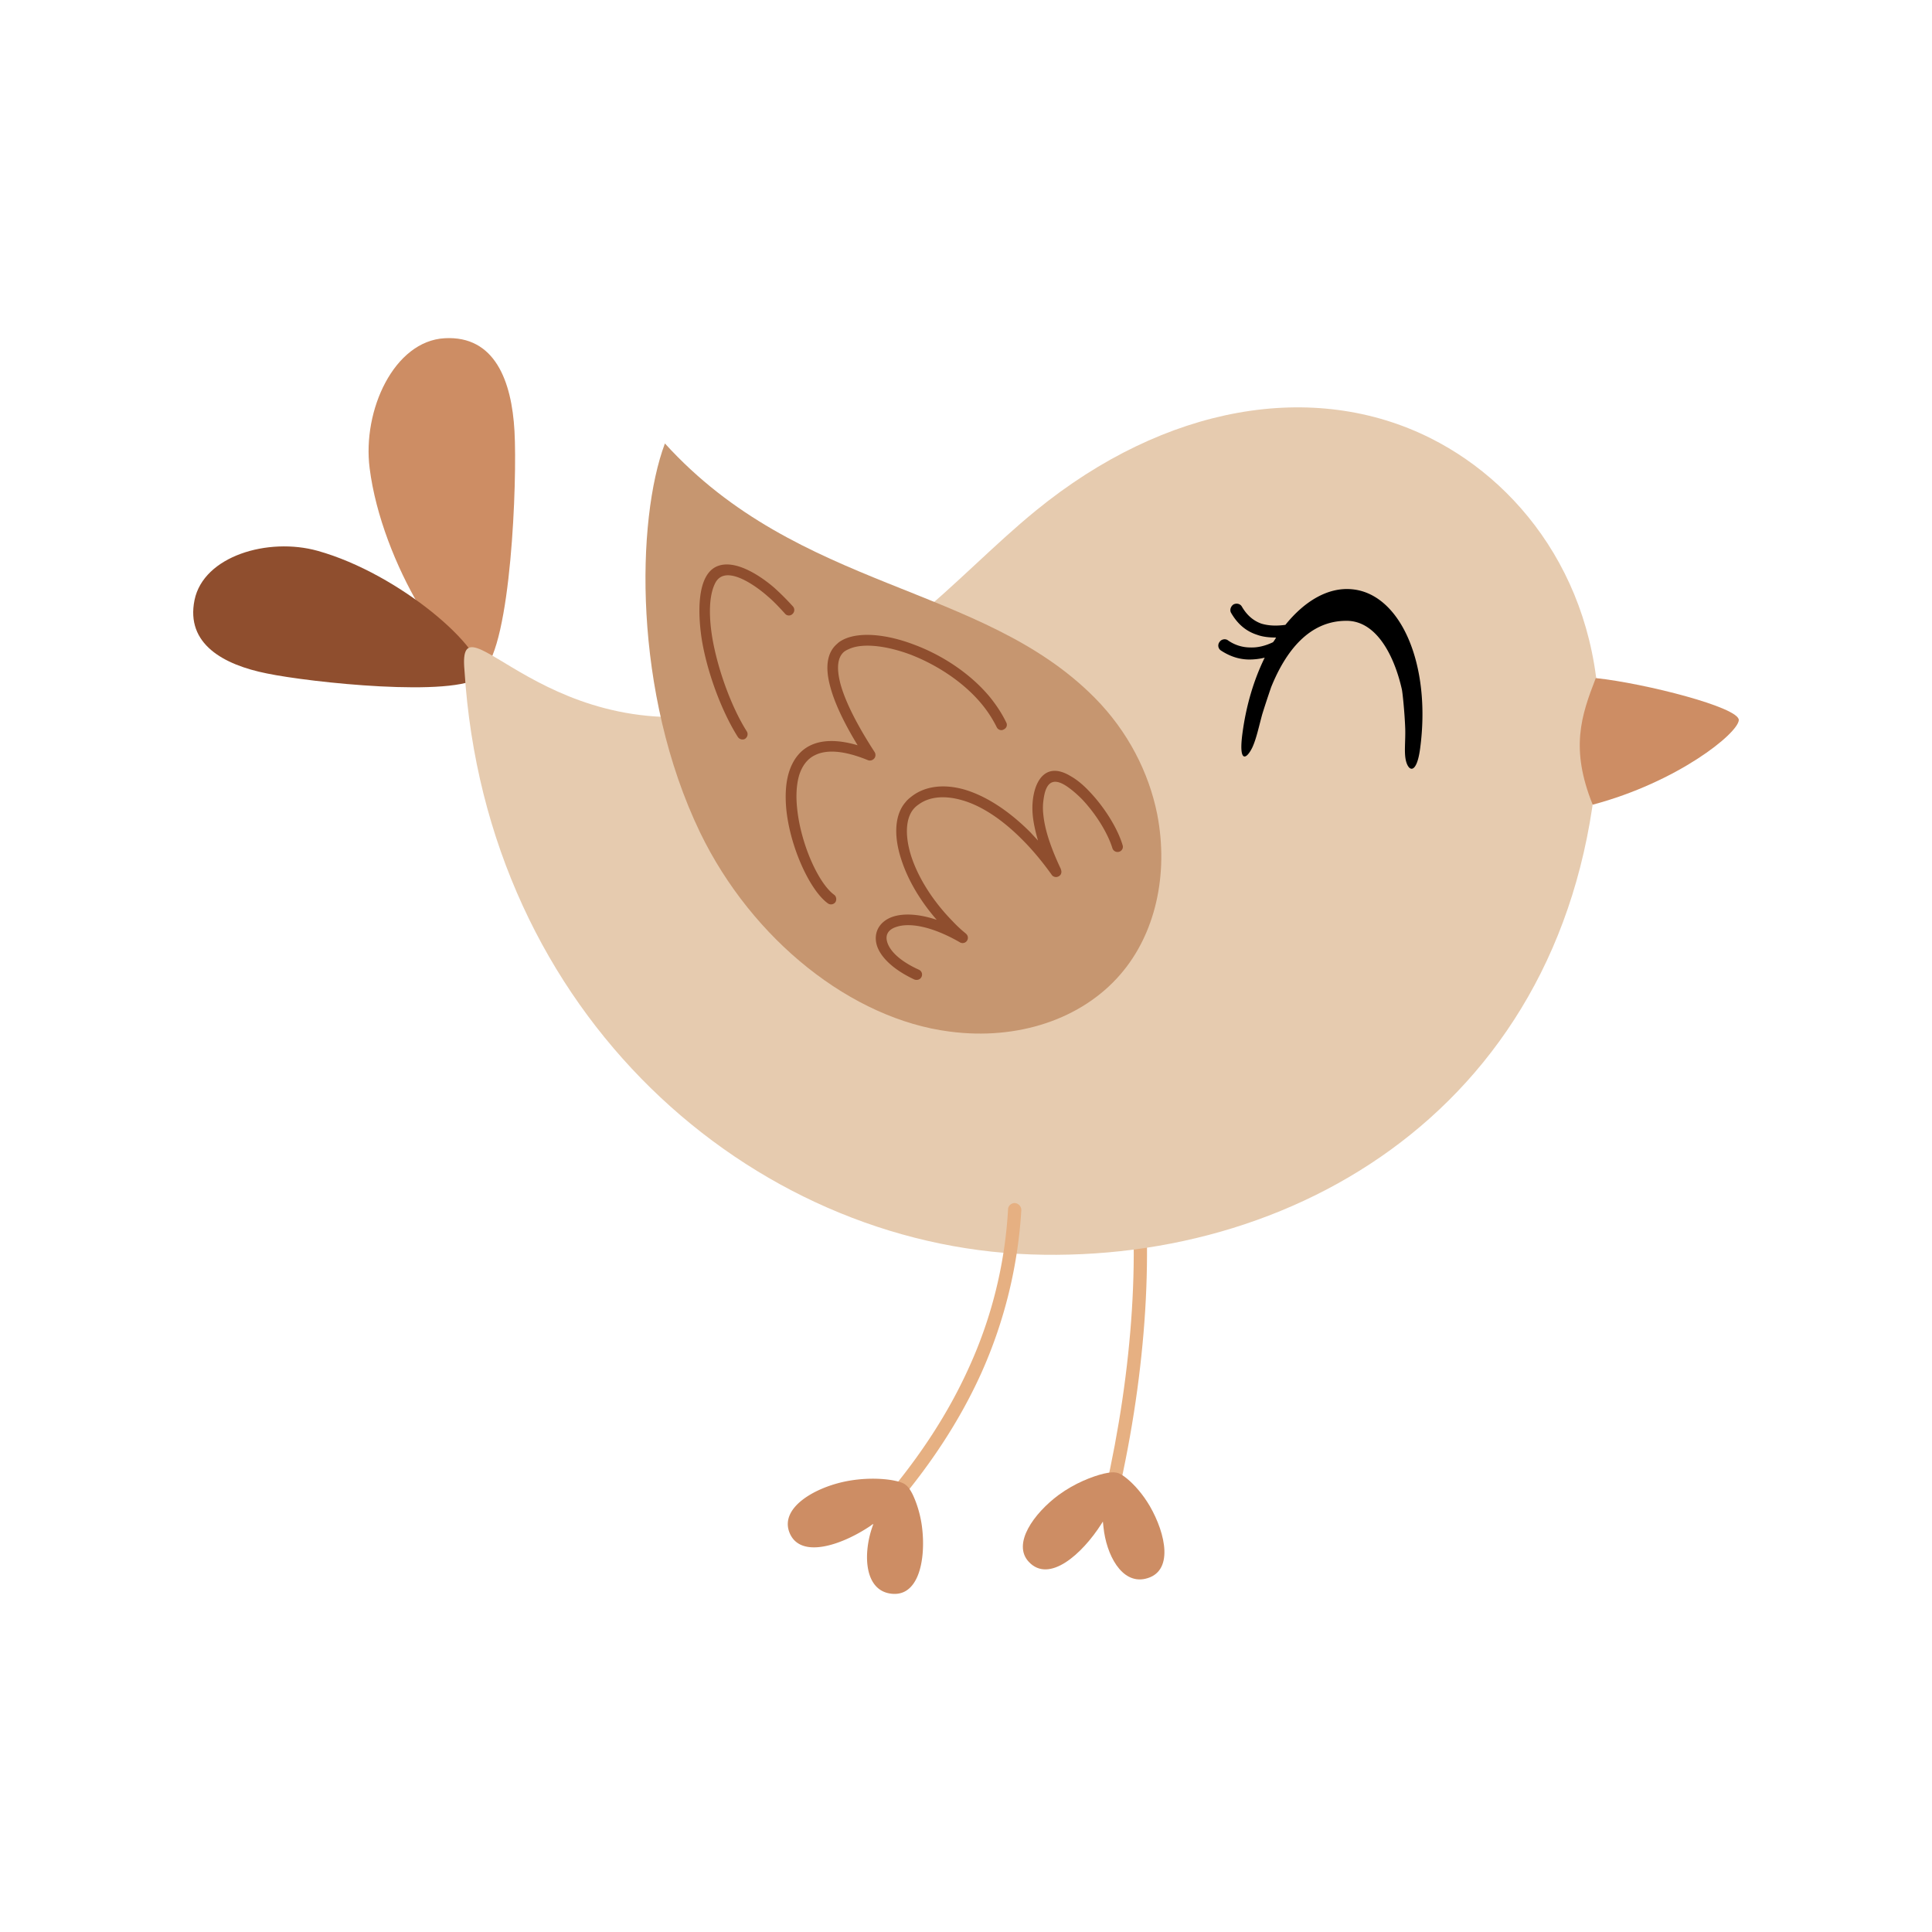 <?xml version="1.0" encoding="UTF-8"?>
<svg data-bbox="20 35.001 159.999 130" viewBox="0 0 200 200" height="200" width="200" xmlns="http://www.w3.org/2000/svg" data-type="color">
    <g>
        <path d="M114.392 154.466c1.471-6.473 2.398-12.817 2.782-18.873.384-6.088.192-11.888-.544-17.239l1.343-.192c.767 5.447.959 11.343.575 17.527-.384 6.12-1.311 12.529-2.814 19.097z" fill="#E6B082" data-color="1"/>
        <path d="M46.034 35.013c5.212-.288 6.938 4.454 7.226 9.613s-.352 22.173-3.261 24.833c-3.197.191-10.487-11.12-11.734-20.989-.767-5.992 2.526-13.169 7.769-13.457" fill="#CD8D64" clip-rule="evenodd" fill-rule="evenodd" data-color="2"/>
        <path d="M20.137 62.12c-.927 4.55 3.005 6.697 7.482 7.594 4.476.929 19.439 2.531 22.157.32.575-2.82-8.409-10.638-16.882-13.009-5.148-1.441-11.83.545-12.757 5.095" fill="#8F4E2E" clip-rule="evenodd" fill-rule="evenodd" data-color="3"/>
        <path d="M165.484 77.02c-1.886 36.304-30.342 53.831-58.766 52.838-28.967-.993-56.4-24.737-58.638-60.496-.767-8.523 8.633 9.132 29.479 3.877 13.62-3.461 21.102-13.394 29.67-20.379 13.428-10.958 28.775-13.554 40.861-7.498 9.976 4.999 18.193 16.182 17.394 31.658" fill="#E6CBAF" clip-rule="evenodd" fill-rule="evenodd" data-color="4"/>
        <path d="M139.362 64.267c-3.837 0-6.267 3.14-7.769 6.857-.032.096-.512 1.474-.927 2.82-.352 1.282-.607 2.531-1.023 3.429-.639 1.314-1.439 1.602-1.023-1.474.384-2.884 1.183-5.543 2.302-7.818a6.8 6.8 0 0 1-1.567.192c-1.055 0-2.046-.32-3.005-.961a.61.61 0 0 1-.096-.865c.192-.288.607-.352.863-.16a4 4 0 0 0 2.302.737c.767.032 1.567-.16 2.366-.545.128-.16.224-.32.32-.481-.703 0-1.375-.064-1.982-.288-1.087-.352-1.982-1.057-2.686-2.275-.16-.288-.032-.673.256-.865.32-.16.703-.064.863.224.544.929 1.215 1.474 2.014 1.762.735.224 1.567.256 2.494.128 2.014-2.499 4.444-3.909 6.874-3.685 5.084.449 8.249 7.85 7.066 16.534-.352 2.595-1.183 2.403-1.471 1.186-.192-.865-.032-1.923-.064-3.268-.064-1.794-.288-3.845-.352-4.101-.831-3.654-2.717-7.115-5.755-7.083" clip-rule="evenodd" fill-rule="evenodd"/>
        <path d="M165.196 70.195c5.116.545 14.899 3.044 14.803 4.358-.096 1.378-6.331 6.408-15.123 8.748-2.334-5.8-1.215-9.165.32-13.106" fill="#CD8D64" clip-rule="evenodd" fill-rule="evenodd" data-color="2"/>
        <path d="M68.831 45.907c13.876 15.284 32.804 14.515 44.506 26.339 3.421 3.461 5.595 7.722 6.458 12.048 1.215 6.28-.224 12.432-3.805 16.566-3.997 4.646-10.647 6.857-17.681 5.928-10.103-1.282-20.43-9.452-25.834-20.603-6.969-14.484-6.618-32.364-3.644-40.278" fill="#C69670" clip-rule="evenodd" fill-rule="evenodd" data-color="5"/>
        <path d="M91.883 154.723c-.256.32-.224.737.064.993.32.256.735.192.991-.096 3.389-4.037 6.395-8.491 8.665-13.522a48.3 48.3 0 0 0 4.124-16.822.733.733 0 0 0-.671-.737c-.384 0-.703.288-.703.673a45.6 45.6 0 0 1-4.029 16.31c-2.206 4.902-5.148 9.259-8.441 13.201" fill="#E6B082" data-color="1"/>
        <path d="M114.168 157.51c-.032.064-.096.16-.16.256-1.982 3.108-5.403 6.184-7.514 3.909-1.727-1.858.512-4.999 3.101-6.921 1.663-1.218 3.485-1.923 4.7-2.211 1.087-.224 1.471-.224 2.398.545.735.609 1.599 1.57 2.334 2.82 1.663 2.884 2.526 6.857-.48 7.53-2.462.545-4.029-2.531-4.316-5.351-.031-.192-.031-.384-.063-.577" fill="#CD8D64" clip-rule="evenodd" fill-rule="evenodd" data-color="2"/>
        <path d="M90.412 157.767a.7.7 0 0 0-.256.16c-3.069 2.083-7.45 3.525-8.473.609-.831-2.435 2.462-4.422 5.595-5.127 2.014-.449 3.965-.385 5.18-.16 1.119.224 1.471.385 2.014 1.442.416.865.831 2.115.991 3.525.384 3.3-.384 7.306-3.421 6.729-2.494-.481-2.686-3.909-1.822-6.633.064-.193.128-.385.192-.545" fill="#CD8D64" clip-rule="evenodd" fill-rule="evenodd" data-color="2"/>
        <path d="M115.159 87.818a.56.56 0 0 0 .703.352.53.53 0 0 0 .352-.673c-.544-1.826-1.95-4.005-3.421-5.543-.448-.481-1.151-1.154-1.95-1.602-3.101-1.89-4.188 1.442-3.933 4.037.064.737.256 1.634.544 2.627-.256-.288-.512-.545-.767-.833-2.43-2.435-4.796-3.845-6.874-4.454-2.174-.609-4.029-.32-5.339.641-.256.192-.544.417-.735.673-1.119 1.282-1.247 3.461-.448 5.896.639 2.019 1.886 4.23 3.677 6.28-1.918-.641-3.485-.673-4.54-.32-1.247.417-2.014 1.474-1.695 2.82.288 1.186 1.535 2.563 3.933 3.685.288.096.607 0 .735-.288a.55.55 0 0 0-.288-.737c-2.046-.929-3.069-2.019-3.293-2.948-.192-.769.256-1.25.959-1.474 1.311-.449 3.581-.128 6.554 1.57a.548.548 0 0 0 .671-.865l-.032-.032a13 13 0 0 1-1.343-1.25c-2.142-2.179-3.613-4.614-4.316-6.793-.639-2.051-.576-3.845.256-4.838.16-.192.352-.352.544-.481 1.055-.769 2.59-.961 4.412-.449 1.886.513 4.092 1.858 6.363 4.165q1.487 1.49 2.973 3.557c.128.224.448.32.703.192.288-.128.384-.449.256-.737v-.032c-1.183-2.499-1.695-4.294-1.822-5.704a5.8 5.8 0 0 1 .032-1.506c.256-1.955 1.119-2.339 2.686-1.154.607.449 1.119.961 1.279 1.121 1.374 1.444 2.652 3.431 3.164 5.097" fill="#8F4E2E" data-color="3"/>
        <path d="M103.169 75.258c.128.288.48.417.735.256.288-.128.416-.449.256-.737-.448-.929-1.023-1.794-1.695-2.627-2.046-2.467-4.988-4.358-7.833-5.415-2.846-1.089-5.627-1.346-7.29-.545-.256.128-.48.256-.671.449-.959.801-1.343 2.243-.703 4.518.416 1.538 1.311 3.525 2.814 5.992-2.174-.641-3.805-.545-4.988.064-1.055.545-1.727 1.506-2.11 2.692-.352 1.121-.416 2.435-.288 3.845.384 3.941 2.462 8.459 4.316 9.773.224.16.575.128.767-.128.16-.256.096-.609-.128-.769-1.631-1.186-3.485-5.319-3.837-9.004-.128-1.25-.064-2.435.224-3.397.288-.897.799-1.634 1.567-2.019 1.151-.609 2.941-.577 5.531.481a.56.56 0 0 0 .544-.064c.256-.16.32-.513.16-.769-1.95-3.012-3.037-5.287-3.517-6.985-.48-1.794-.288-2.852.352-3.396a2 2 0 0 1 .448-.256c1.375-.673 3.837-.417 6.426.545 2.654 1.025 5.435 2.788 7.354 5.095a12.3 12.3 0 0 1 1.566 2.401" fill="#8F4E2E" data-color="3"/>
        <path d="M81.268 63.53a.52.52 0 0 0 .767.032.554.554 0 0 0 .064-.769 27 27 0 0 0-1.918-1.923c-1.247-1.089-3.869-2.948-5.787-2.307-2.43.801-2.11 5.383-1.727 7.754.607 3.557 2.142 7.498 3.709 9.965.16.256.512.352.767.192.256-.192.32-.513.16-.769-1.503-2.371-2.941-6.152-3.549-9.581-.384-2.275-.384-4.39.256-5.704 1.055-2.243 4.54.481 5.467 1.314.576.482 1.152 1.091 1.791 1.796" fill="#8F4E2E" data-color="3"/>
    </g>
</svg>
